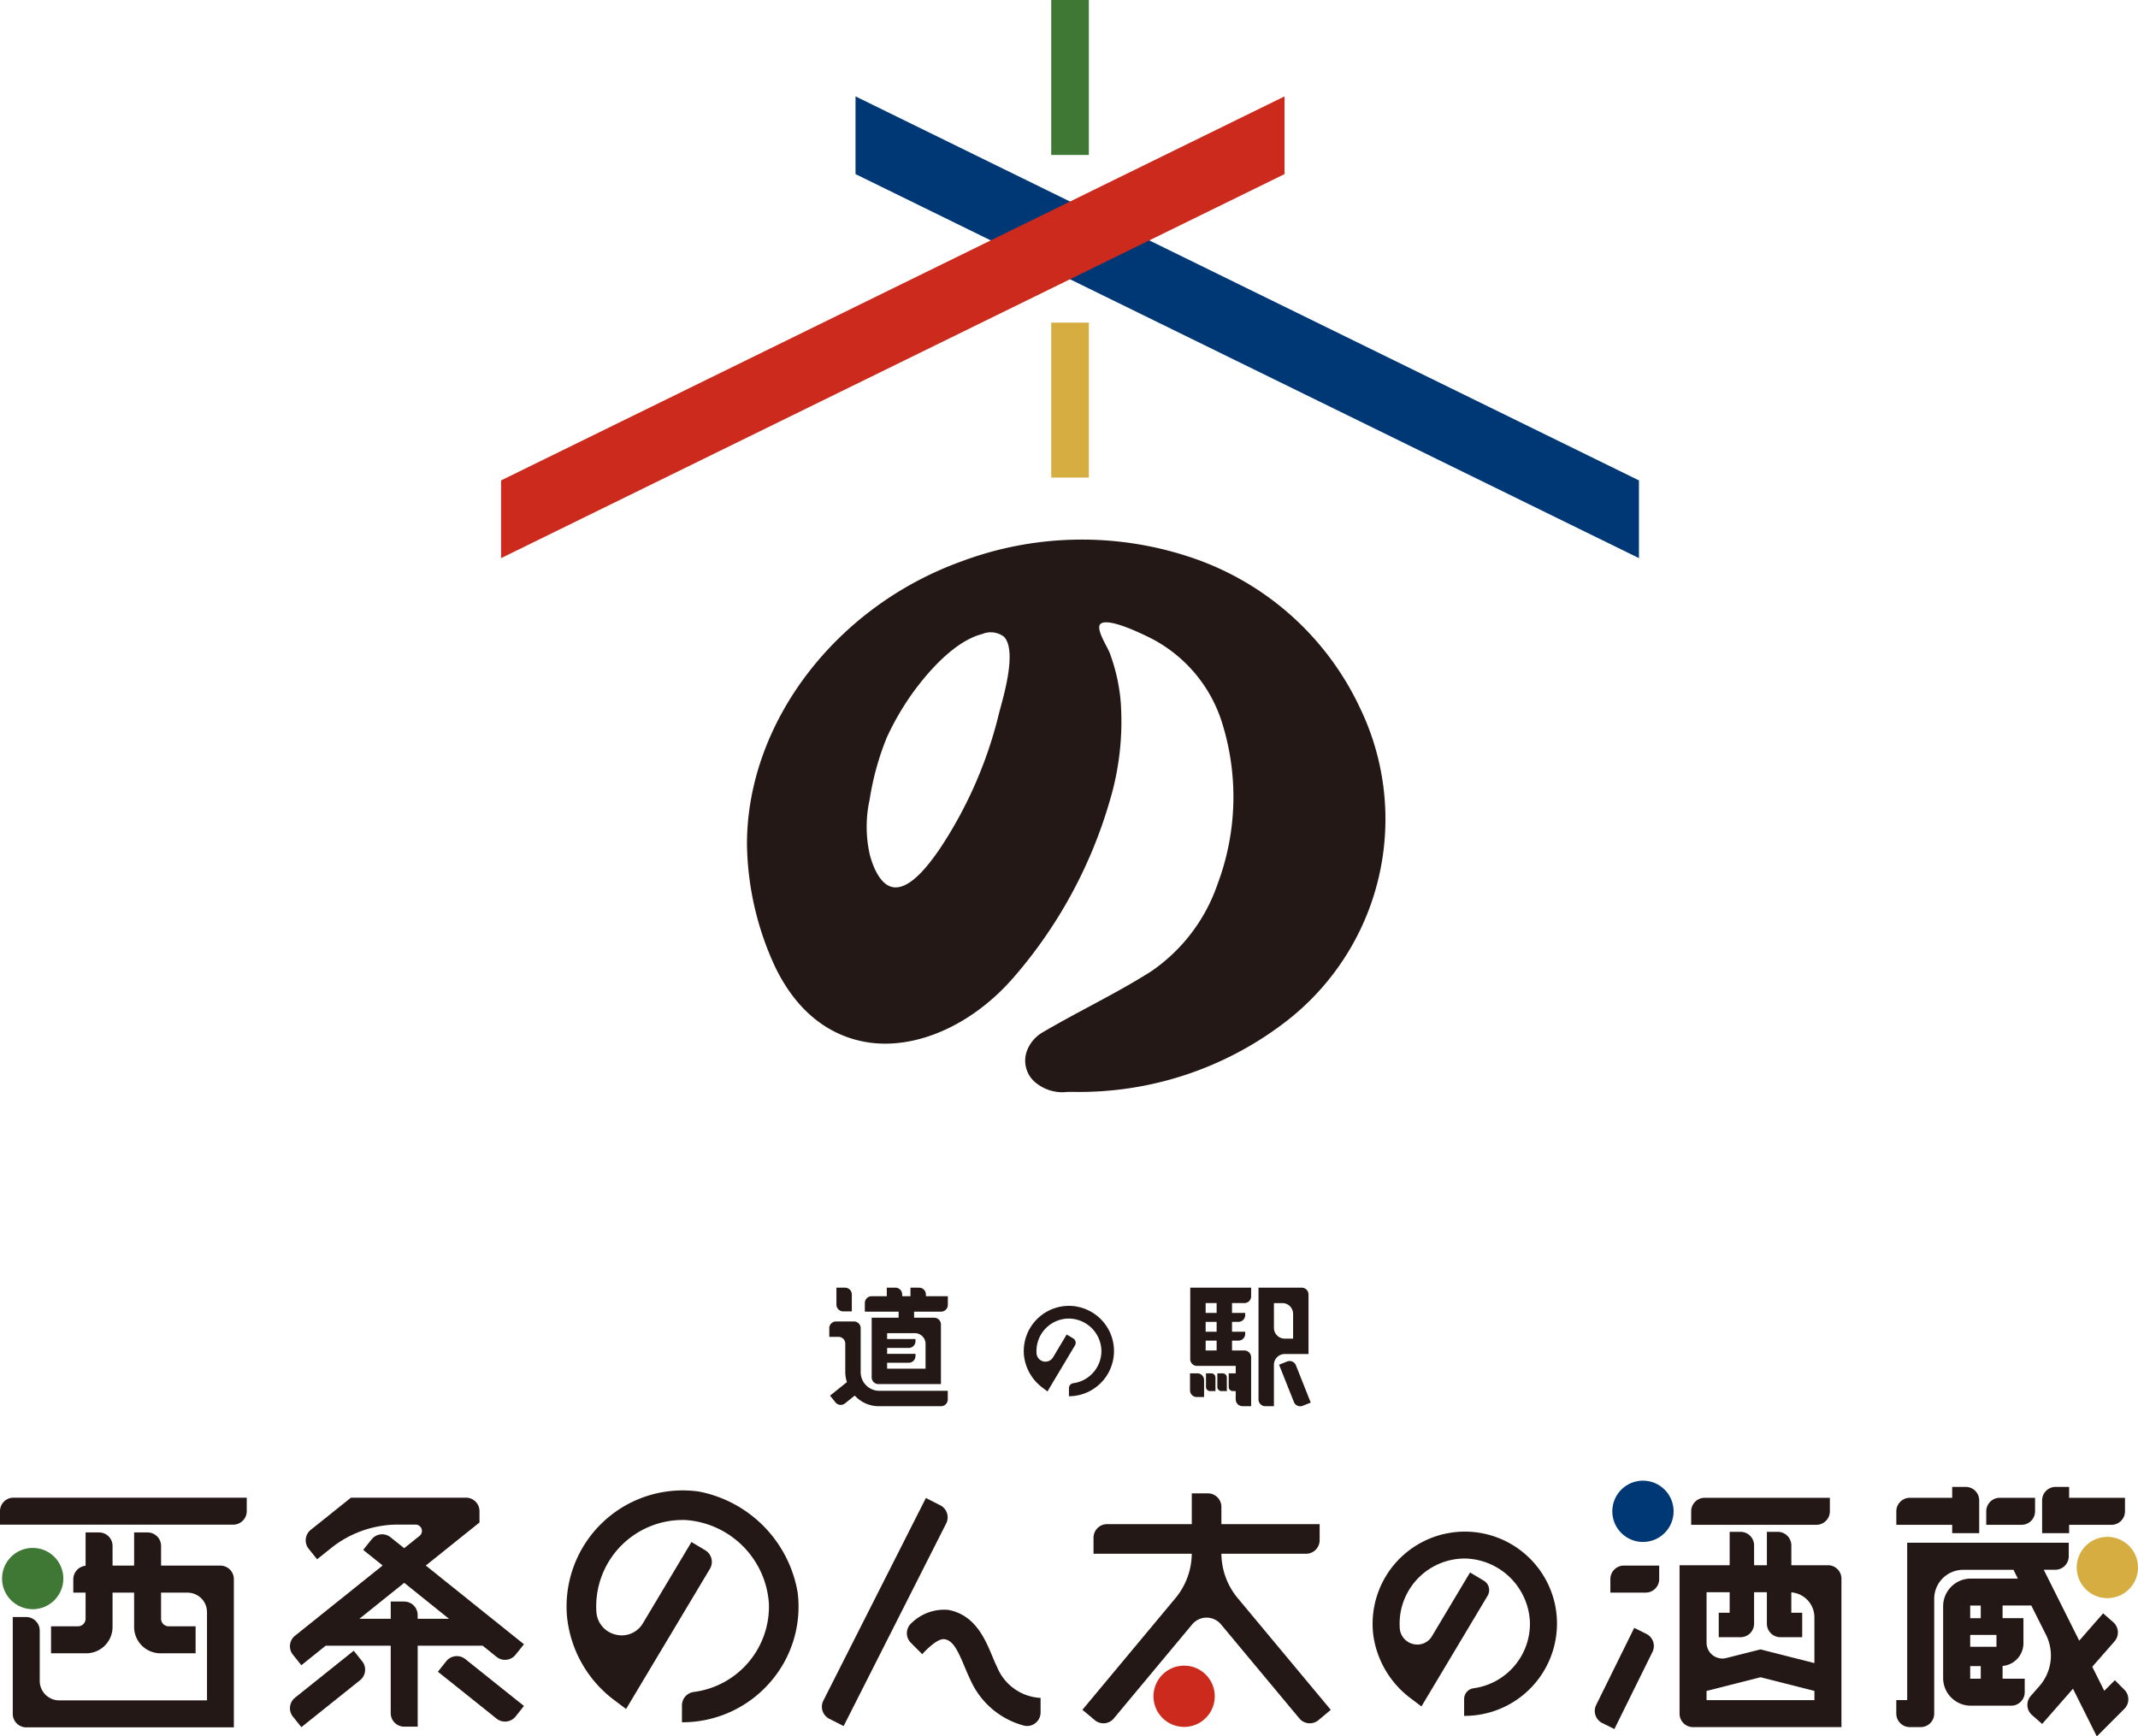 <svg xmlns="http://www.w3.org/2000/svg" width="186.157" height="151.194" viewBox="0 0 186.157 151.194"><g transform="translate(-969.11 -3972.148)"><rect width="3.275" height="13.491" transform="translate(1060.641 4000.24)" fill="#d5ad41"/><rect width="3.275" height="13.491" transform="translate(1060.641 3972.149)" fill="#3f7735"/><path d="M1087.505,4033.748a25.014,25.014,0,0,0-14.009-12.826,29.878,29.878,0,0,0-20.647.1c-11.011,3.957-18.7,14.089-18.7,24.639a26.169,26.169,0,0,0,2.437,10.644c2.351,4.888,5.807,6.3,8.293,6.633,4.2.555,9.01-1.641,12.532-5.734a40.678,40.678,0,0,0,8.3-15.234,24.074,24.074,0,0,0,.979-8.722,16.009,16.009,0,0,0-.945-4.216,6.792,6.792,0,0,0-.324-.668c-.3-.578-.814-1.547-.506-1.874.216-.228,1.017-.4,3.973,1.02l.154.073a12.446,12.446,0,0,1,6.444,7.4,21.585,21.585,0,0,1-.377,14.186,15.152,15.152,0,0,1-5.748,7.546c-1.757,1.118-3.627,2.121-5.435,3.091-1.315.706-2.675,1.435-3.99,2.207a3.127,3.127,0,0,0-1.434,1.705,2.471,2.471,0,0,0,.91,2.8,3.664,3.664,0,0,0,2.159.734c.1,0,.189,0,.269-.011.177-.015.383-.021.619-.021a29.446,29.446,0,0,0,18.457-6A22.259,22.259,0,0,0,1087.505,4033.748Zm-31.287.045-.1.368a37,37,0,0,1-5.177,11.893c-.7,1.009-2.338,3.363-3.847,3.363h-.031c-1.409-.03-2.065-2.231-2.232-2.905a11.013,11.013,0,0,1,0-4.749,24.313,24.313,0,0,1,1.474-5.355,23.353,23.353,0,0,1,2.278-3.933c1.188-1.64,3.555-4.487,6.055-5.122a1.908,1.908,0,0,1,1.883.232C1057.609,4028.7,1056.634,4032.268,1056.218,4033.793Z" fill="#231815"/><path d="M1043.6,3987.308l68.214,33.438v-6.767l-68.214-33.438Z" fill="#003775"/><path d="M1080.954,3987.308l-68.214,33.438v-6.767l68.214-33.438Z" fill="#cb2a1c"/><path d="M1038.566,4110.834a10.8,10.8,0,0,0-8.591-8.81,10.109,10.109,0,0,0-11.5,10.828,10.383,10.383,0,0,0,4.211,7.4l.888.666.05.037,7.3-12.207a1.177,1.177,0,0,0-.406-1.613l-1.153-.689-.048-.03-4.22,7.061a2.139,2.139,0,0,1-2.387,1,2.177,2.177,0,0,1-1.676-2.032c-.008-.136-.012-.28-.012-.427a7.53,7.53,0,0,1,7.519-7.52l.219,0a7.81,7.81,0,0,1,7.3,7.3,7.5,7.5,0,0,1-6.539,7.675,1.179,1.179,0,0,0-1.033,1.161v1.478h.056a10.11,10.11,0,0,0,7.535-3.384A10,10,0,0,0,1038.566,4110.834Z" fill="#231815"/><path d="M1104.534,4112a8.03,8.03,0,0,0-15.852,2.51,8.3,8.3,0,0,0,3.322,5.565l.873.657,5.762-9.641a.954.954,0,0,0-.329-1.305l-1.155-.69-.047-.029-3.31,5.54a1.474,1.474,0,0,1-1.641.693,1.514,1.514,0,0,1-1.17-1.4c-.008-.119-.012-.244-.012-.372a5.677,5.677,0,0,1,5.673-5.674h.085a5.786,5.786,0,0,1,5.59,5.59,5.676,5.676,0,0,1-4.912,5.707.947.947,0,0,0-.818.937v1.466h.056a8.039,8.039,0,0,0,7.885-9.551Z" fill="#231815"/><path d="M1059.659,4119.987a4.317,4.317,0,0,1-3.722-2.663c-.149-.3-.286-.625-.43-.971l-.012-.03c-.6-1.435-1.5-3.6-3.852-4a4.07,4.07,0,0,0-3.154,1.139,1.174,1.174,0,0,0-.07,1.729l.95.952.042.042.039-.045c.012-.013,1.128-1.265,1.806-1.265h.046c.773.07,1.2.969,1.815,2.442.179.428.34.81.515,1.161a7.086,7.086,0,0,0,4.649,3.928,1.179,1.179,0,0,0,.263.03,1.155,1.155,0,0,0,.72-.253,1.178,1.178,0,0,0,.451-.93v-1.264Z" fill="#231815"/><path d="M1051.563,4103.9a1.166,1.166,0,0,0-.586-.683l-1.249-.633-8.929,17.645a1.178,1.178,0,0,0,.518,1.58l1.249.633,8.929-17.644A1.168,1.168,0,0,0,1051.563,4103.9Z" fill="#231815"/><path d="M1076.876,4111.3a6.138,6.138,0,0,1-1.419-3.863h7.378a1.178,1.178,0,0,0,1.177-1.176v-1.4h-8.555v-1.507a1.178,1.178,0,0,0-1.177-1.176h-1.4v2.683H1065.5a1.178,1.178,0,0,0-1.176,1.176v1.4h8.554a6.127,6.127,0,0,1-1.419,3.863l-8.068,9.683-.036.042,1.075.9a1.163,1.163,0,0,0,.75.273c.037,0,.073,0,.109,0a1.171,1.171,0,0,0,.8-.419l6.825-8.19a1.632,1.632,0,0,1,2.509,0l6.825,8.19a1.179,1.179,0,0,0,1.657.151l1.076-.9Z" fill="#231815"/><circle cx="2.669" cy="2.669" r="2.669" transform="translate(1069.543 4117.18)" fill="#cb2a1c"/><path d="M1112.456,4114.415l-1.053-.521-3.314,6.711a1.177,1.177,0,0,0,.534,1.575l1.054.521,3.313-6.711a1.174,1.174,0,0,0-.534-1.575Z" fill="#231815"/><path d="M1128.438,4103.742v-1.176h-10.9a1.178,1.178,0,0,0-1.176,1.176v1.177h10.9A1.178,1.178,0,0,0,1128.438,4103.742Z" fill="#231815"/><path d="M1128.277,4108.438h-3.194v-1.73a1.179,1.179,0,0,0-1.177-1.177h-.952v2.907h-1.114v-1.73a1.178,1.178,0,0,0-1.176-1.177h-.952v2.907h-4.362v12.927a1.17,1.17,0,0,0,1.167,1.169h12.928v-12.927A1.169,1.169,0,0,0,1128.277,4108.438Zm-8.855,8.081a1.38,1.38,0,0,1-1.72-1.338v-4.391h2.01v1.786h-.95v2.129h1.9a1.179,1.179,0,0,0,1.177-1.177v-2.738h1.114v2.738a1.179,1.179,0,0,0,1.177,1.177h1.9v-2.129h-.949V4110.8a2.181,2.181,0,0,1,2.01,2.172v3.987l-4.654-1.182-.041-.011Zm7.671,2.864v.8H1117.7v-.8l4.7-1.192Z" fill="#231815"/><path d="M1109.326,4109.644v1.177h3.075a1.178,1.178,0,0,0,1.176-1.177v-1.176H1110.5A1.178,1.178,0,0,0,1109.326,4109.644Z" fill="#231815"/><circle cx="2.669" cy="2.669" r="2.669" transform="translate(1109.494 4101.074)" fill="#003775"/><path d="M1146.305,4103.742v-1.176h-3.075a1.178,1.178,0,0,0-1.176,1.176v1.177h3.075A1.178,1.178,0,0,0,1146.305,4103.742Z" fill="#231815"/><path d="M1139.089,4105.644h2.352v-2.851a1.178,1.178,0,0,0-1.176-1.176h-1.176v.949H1135.4a1.178,1.178,0,0,0-1.176,1.176v1.177h4.864Z" fill="#231815"/><path d="M1149.27,4104.919h3.688a1.178,1.178,0,0,0,1.176-1.177v-1.176h-4.864v-.949h-1.176a1.178,1.178,0,0,0-1.176,1.176v2.851h2.352Z" fill="#231815"/><path d="M1154.085,4119.282l-.832-.832-.922.922-1.046-2.092,1.942-2.218a1.179,1.179,0,0,0-.112-1.66l-.884-.774-2.082,2.379-3.088-6.174h1a1.178,1.178,0,0,0,1.176-1.176v-1.176h-14.067v13.7h-.949v1.176a1.178,1.178,0,0,0,1.176,1.176h.95a1.178,1.178,0,0,0,1.176-1.176v-10a2.523,2.523,0,0,1,2.52-2.52h4.384l.376.763h-4.094A2.411,2.411,0,0,0,1138.3,4112v6.26a2.412,2.412,0,0,0,2.409,2.409h3.519a1.178,1.178,0,0,0,1.176-1.176v-1.176h-1.928v-1.109a1.988,1.988,0,0,0,1.816-1.977v-2.184h-1.816v-1.1h2.5l1.277,2.541a4.034,4.034,0,0,1-.574,4.477l-.752.859a1.176,1.176,0,0,0,.111,1.659l.885.774,2.683-3.065,2.074,4.15,2.4-2.4a1.175,1.175,0,0,0,0-1.664Zm-12.509-2.063v1.1h-.92v-1.1Zm-.92-4.168v-1.1h.92v1.1Zm2.287,1.456v1.031h-2.287v-1.031Z" fill="#231815"/><circle cx="2.669" cy="2.669" r="2.669" transform="translate(1149.93 4105.967)" fill="#d5ad41"/><path d="M1012.347,4116.417a1.154,1.154,0,0,0,.863.251,1.169,1.169,0,0,0,.788-.433l.734-.916-8.549-6.854,4.677-3.749v-.987a1.176,1.176,0,0,0-1.174-1.174H999.668l-3.5,2.8a1.173,1.173,0,0,0-.182,1.65l.734.916,1.226-.982a9.319,9.319,0,0,1,5.806-2.04h1.544a.553.553,0,0,1,.345.984l-1.337,1.072-1.187-.952a1.176,1.176,0,0,0-1.651.183l-.734.916,1.694,1.358-7.63,6.117a1.173,1.173,0,0,0-.182,1.65l.734.917,2.121-1.7h5.661v5.876a1.177,1.177,0,0,0,1.175,1.175h1.174v-7.051h5.659Zm-8.04-4.822h-1.175v1.507H1000.4l3.906-3.132,3.9,3.132h-2.73v-.333A1.175,1.175,0,0,0,1004.307,4111.6Z" fill="#231815"/><path d="M999.909,4115.883l-5.111,4.089a1.172,1.172,0,0,0-.182,1.65l.734.916,5.111-4.088a1.174,1.174,0,0,0,.182-1.65Z" fill="#231815"/><path d="M1007.969,4116.792l-.732.918,5.112,4.088a1.181,1.181,0,0,0,1.651-.186l.732-.92-5.113-4.086A1.179,1.179,0,0,0,1007.969,4116.792Z" fill="#231815"/><path d="M970.284,4102.555a1.175,1.175,0,0,0-1.174,1.174v1.175h20.31a1.176,1.176,0,0,0,1.175-1.175v-1.174Z" fill="#231815"/><path d="M988.3,4108.471h-5.164v-1.715a1.176,1.176,0,0,0-1.174-1.174h-1.174v2.889h-1.878v-1.715a1.175,1.175,0,0,0-1.174-1.174h-1.174v2.9a1.189,1.189,0,0,0-1.07,1.181v1.161h1.07v2.267a.667.667,0,0,1-.666.667h-2.341v2.348h3.064a2.294,2.294,0,0,0,2.291-2.292v-2.99h1.878v2.99a2.294,2.294,0,0,0,2.292,2.292h3.062v-2.348H983.8a.667.667,0,0,1-.666-.667v-2.267h2.3a1.7,1.7,0,0,1,1.7,1.7v7.682H974.27a1.7,1.7,0,0,1-1.7-1.695v-4.376a1.188,1.188,0,0,0-1.188-1.187h-1.161v8.433a1.177,1.177,0,0,0,1.175,1.174h18.076v-12.9A1.175,1.175,0,0,0,988.3,4108.471Z" fill="#231815"/><circle cx="2.669" cy="2.669" r="2.669" transform="translate(969.288 4106.929)" fill="#3f7735"/><path d="M1062.9,4085.918a3.939,3.939,0,0,0-4.621,4.352,4.058,4.058,0,0,0,1.629,2.727l.406.306,2.394-4.009a.442.442,0,0,0-.152-.606l-.57-.341-1.186,1.988a.775.775,0,0,1-1.439-.362c0-.062-.006-.123-.006-.186a2.831,2.831,0,0,1,2.87-2.827,2.865,2.865,0,0,1,2.785,2.785,2.831,2.831,0,0,1-2.447,2.844.438.438,0,0,0-.38.435v.7a3.934,3.934,0,0,0,.717-7.8Z" fill="#231815"/><path d="M1049.728,4084.859a.588.588,0,0,0-.588-.588h-.754v.745h-.722v-.157a.588.588,0,0,0-.588-.588h-.753v.745H1045a.588.588,0,0,0-.588.588v.753h2.941v.53h-2.345v5.19a.588.588,0,0,0,.588.588h5.442v-5.19a.588.588,0,0,0-.588-.588H1048.7v-.53h2.352a.588.588,0,0,0,.588-.588v-.753h-1.908Zm-.029,4.311v2.154h-3.347v-.517h1.882a.588.588,0,0,0,.588-.588v-.188h-2.47v-.513h1.882a.589.589,0,0,0,.588-.588v-.188h-2.47v-.513h2.406A.941.941,0,0,1,1049.7,4089.17Z" fill="#231815"/><path d="M1042.526,4086.334h.753v-1.475a.588.588,0,0,0-.588-.588h-.753v1.475A.588.588,0,0,0,1042.526,4086.334Z" fill="#231815"/><path d="M1044.75,4092.961a1.615,1.615,0,0,1-.7-1.329V4087.8a.588.588,0,0,0-.588-.588h-1.558a.588.588,0,0,0-.588.588v.754h.805a.588.588,0,0,1,.588.588v2.491a2.918,2.918,0,0,0,.143.859l-1.469,1.178.471.587a.588.588,0,0,0,.827.091l.852-.683a2.829,2.829,0,0,0,2.134.926h5.378a.588.588,0,0,0,.588-.587v-.754h-5.966A1.609,1.609,0,0,1,1044.75,4092.961Z" fill="#231815"/><path d="M1072.743,4090.492a.589.589,0,0,0,.588.589h3.374v.647h-.609v1.186a.362.362,0,0,0,.362.362h.247V4094a.588.588,0,0,0,.588.588h.753v-4.261a.588.588,0,0,0-.588-.588h-1.075v-.858h.56a.588.588,0,0,0,.588-.588v-.188h-1.148v-.859h.56a.588.588,0,0,0,.588-.587v-.189h-1.148v-.858h1.075a.588.588,0,0,0,.588-.588v-.753h-5.3Zm2.3-.753h-.956v-.858h.956Zm0-1.634h-.956v-.859h.956Zm0-2.493v.858h-.956v-.858Z" fill="#231815"/><path d="M1083.043,4090.049v-5.19a.588.588,0,0,0-.588-.588h-3.766v1.341h0v3.095h0v1.342h0V4094a.588.588,0,0,0,.588.588h.754v-3.6a.941.941,0,0,1,.941-.941Zm-3.011-2.283v-2.154h.729a.94.94,0,0,1,.94.941v2.154h-.728A.941.941,0,0,1,1080.032,4087.766Z" fill="#231815"/><path d="M1073.362,4091.728h-.636v1.476a.588.588,0,0,0,.588.588h.636v-1.476A.589.589,0,0,0,1073.362,4091.728Z" fill="#231815"/><path d="M1074.578,4091.728h-.463v1.186a.362.362,0,0,0,.362.362h.463v-1.186A.362.362,0,0,0,1074.578,4091.728Z" fill="#231815"/><path d="M1075.569,4091.728h-.464v1.186a.362.362,0,0,0,.362.362h.464v-1.186A.362.362,0,0,0,1075.569,4091.728Z" fill="#231815"/><path d="M1081.944,4091.025a.589.589,0,0,0-.765-.327l-.7.28,1.293,3.25a.588.588,0,0,0,.765.327l.7-.279Z" fill="#231815"/></g></svg>